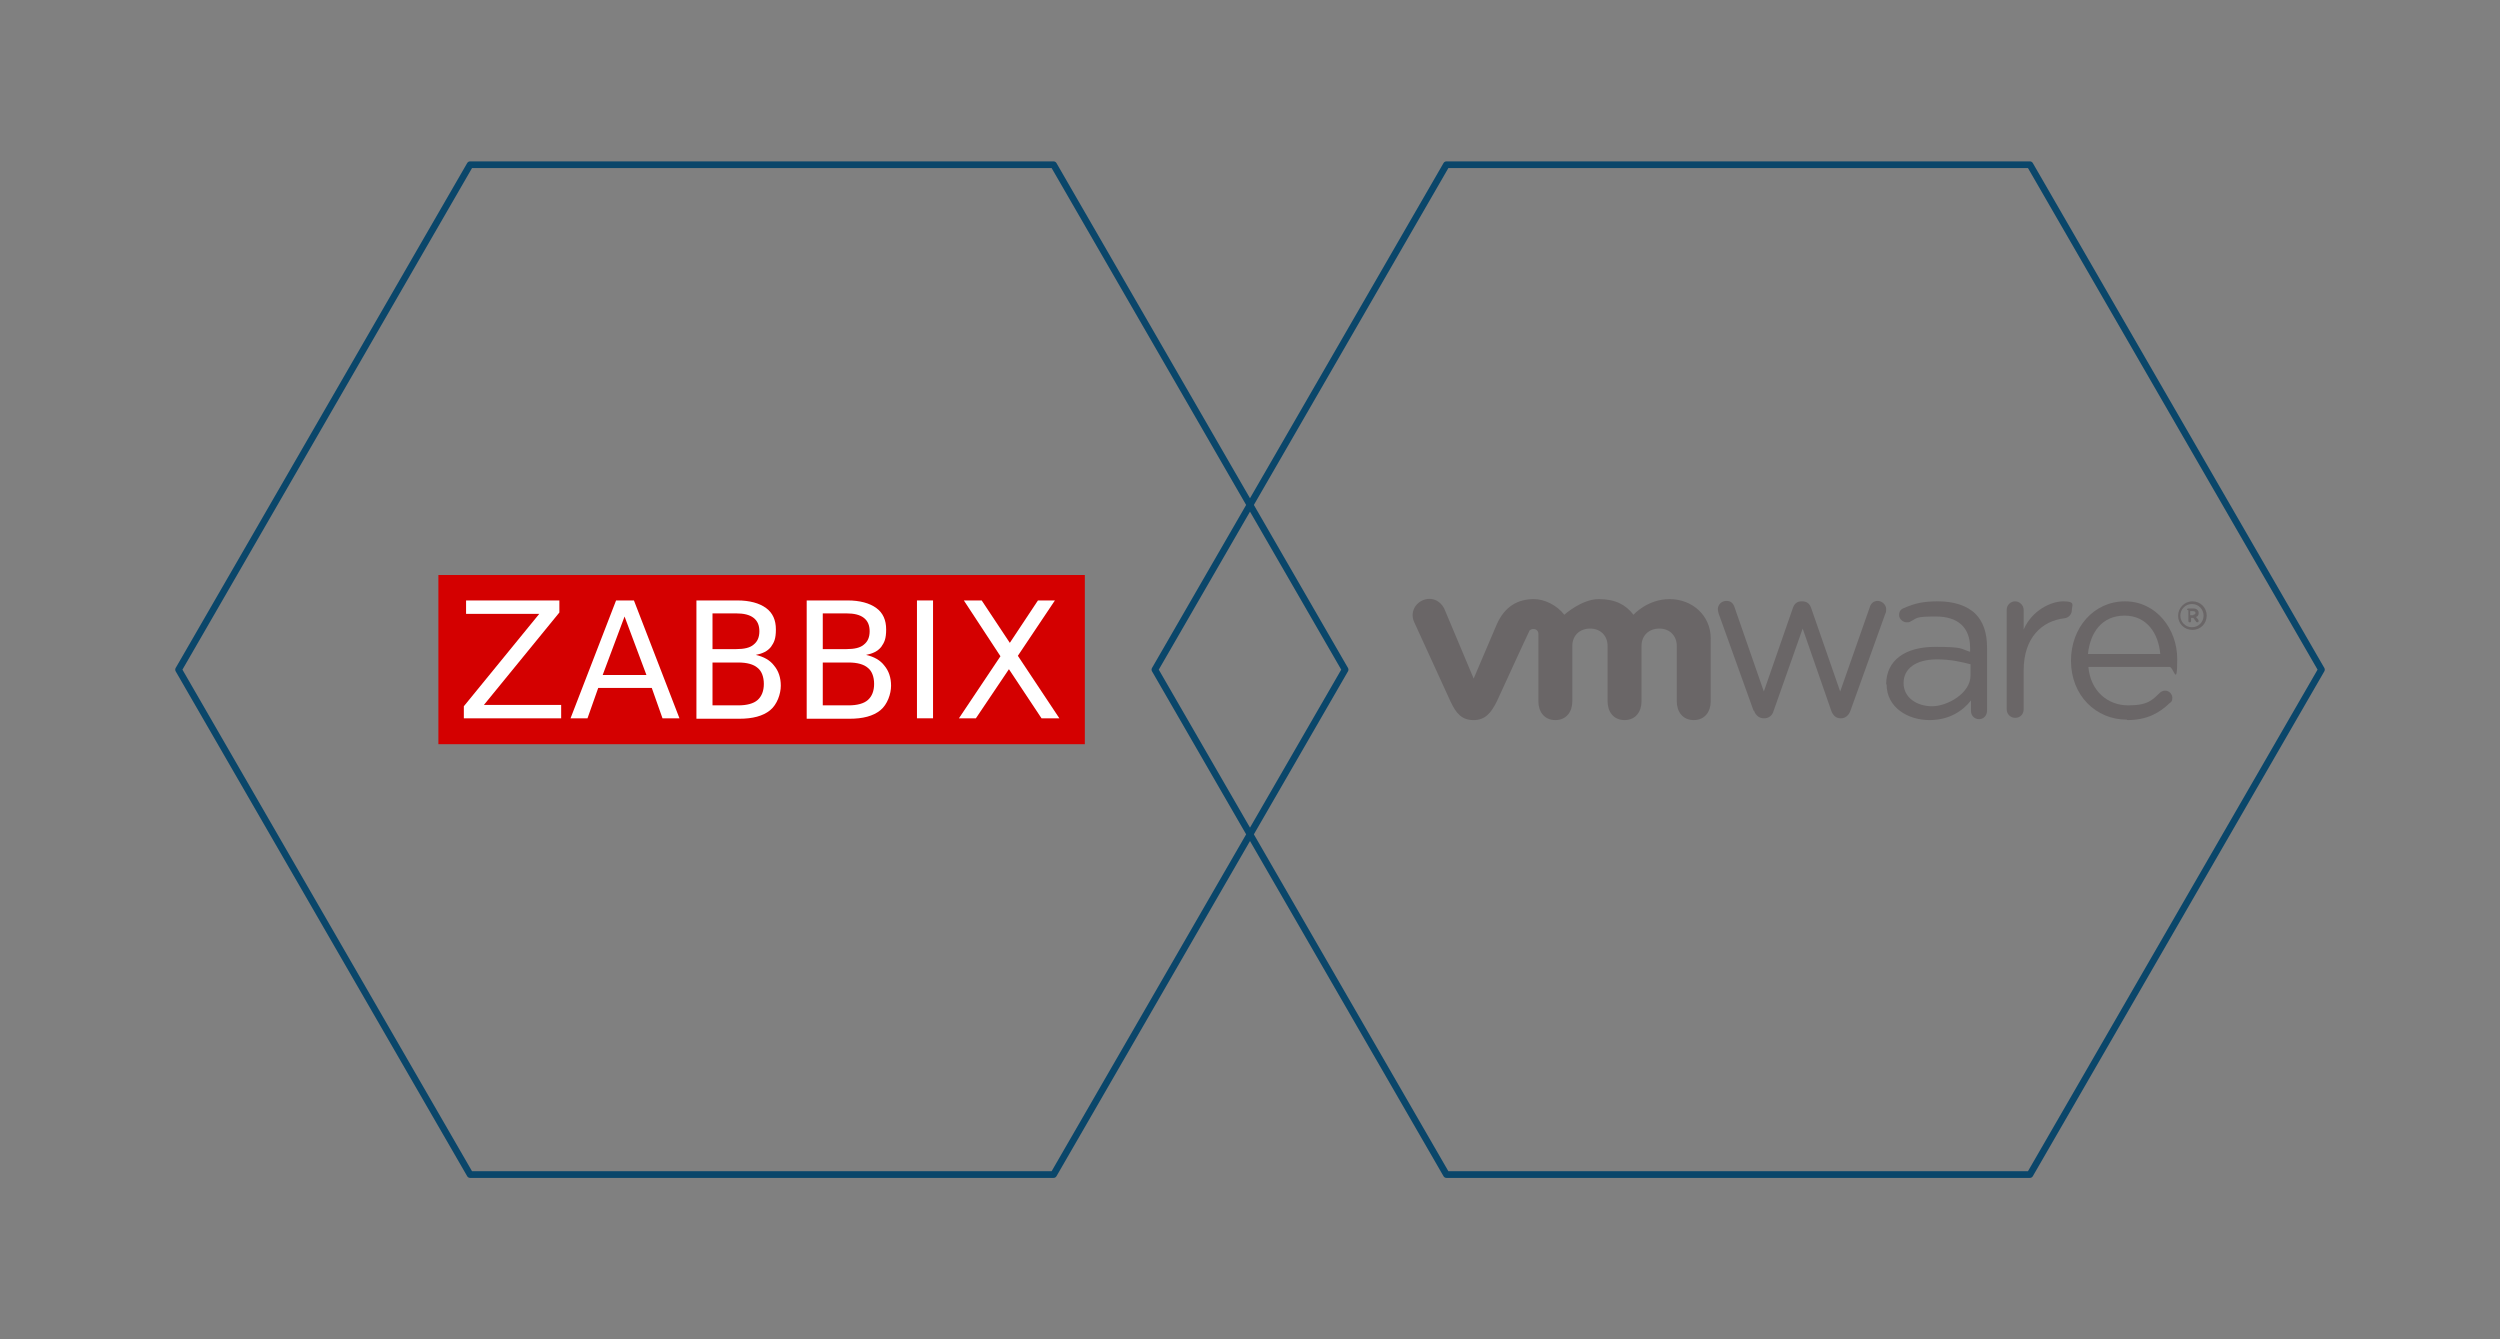 <?xml version="1.0" encoding="UTF-8"?>
<svg id="Layer_1" xmlns="http://www.w3.org/2000/svg" version="1.1" viewBox="0 0 560 300">
  <rect x="0" y="0" width="560" height="300" fill="#808080" stroke="none"/>
  <!-- Generator: Adobe Illustrator 29.0.1, SVG Export Plug-In . SVG Version: 2.1.0 Build 192)  -->
  <defs>
    <style>
      .st0 {
        fill: none;
        stroke: #0a466a;
        stroke-linecap: round;
        stroke-linejoin: round;
        stroke-width: 1.5px;
      }

      .st1 {
        fill: #fff;
      }

      .st2 {
        fill: #6a6667;
      }

      .st3 {
        fill: #d40000;
      }
    </style>
  </defs>
  <g>
    <path class="st3" d="M98.2,128.8h144.8v37.9H98.2v-37.9h0ZM98.2,128.8"/>
    <path class="st1" d="M104.4,134.5h20.9v2.7l-16.9,20.7h17.3v3h-21.8v-2.7l16.9-20.7h-16.4v-3h0ZM104.4,134.5"/>
    <path class="st1" d="M139.9,138.1l-4.9,13.1h9.8l-4.9-13.1h0ZM137.9,134.5h4.1l10.2,26.4h-3.8l-2.4-6.8h-12l-2.4,6.8h-3.8l10.2-26.4h0ZM137.9,134.5"/>
    <path class="st1" d="M159.6,148.3v9.7h5.8c1.9,0,3.4-.4,4.3-1.2.9-.8,1.4-2,1.4-3.6s-.5-2.9-1.4-3.6c-.9-.8-2.4-1.2-4.3-1.2h-5.8ZM159.6,137.5v7.9h5.3c1.8,0,3.1-.3,3.9-1,.9-.7,1.3-1.7,1.3-3s-.4-2.3-1.3-3c-.9-.7-2.2-1-3.9-1h-5.3ZM156,134.5h9.2c2.7,0,4.9.6,6.4,1.7,1.5,1.1,2.2,2.7,2.2,4.8s-.4,2.9-1.1,3.9c-.8,1-1.9,1.5-3.4,1.8,1.8.4,3.2,1.2,4.1,2.4,1,1.2,1.5,2.7,1.5,4.5s-.8,4.2-2.4,5.5c-1.6,1.3-3.9,1.9-6.9,1.9h-9.6v-26.4h0ZM156,134.5"/>
    <path class="st1" d="M184.3,148.3v9.7h5.8c1.9,0,3.4-.4,4.3-1.2.9-.8,1.4-2,1.4-3.6s-.5-2.9-1.4-3.6c-.9-.8-2.4-1.2-4.3-1.2h-5.8ZM184.3,137.5v7.9h5.3c1.8,0,3.1-.3,3.9-1,.9-.7,1.3-1.7,1.3-3s-.4-2.3-1.3-3c-.9-.7-2.2-1-3.9-1h-5.3ZM180.7,134.5h9.2c2.7,0,4.9.6,6.4,1.7,1.5,1.1,2.2,2.7,2.2,4.8s-.4,2.9-1.1,3.9c-.8,1-1.9,1.5-3.4,1.8,1.8.4,3.2,1.2,4.1,2.4,1,1.2,1.5,2.7,1.5,4.5s-.8,4.2-2.4,5.5c-1.6,1.3-3.9,1.9-6.9,1.9h-9.6v-26.4h0ZM180.7,134.5"/>
    <path class="st1" d="M215.9,134.5h4l6.3,9.5,6.3-9.5h3.8l-8.3,12.4,9.3,14h-4l-7.3-11-7.4,11h-3.8l9.3-13.9-8.2-12.5ZM215.9,134.5"/>
    <path class="st1" d="M205.4,134.5h3.6v26.4h-3.6v-26.4h0ZM205.4,134.5"/>
  </g>
  <polygon class="st0" points="236 36.9 105.3 36.9 40 150 105.3 263.1 236 263.1 301.3 150 236 36.9"/>
  <polygon class="st0" points="454.7 36.9 324 36.9 258.7 150 324 263.1 454.7 263.1 520 150 454.7 36.9"/>
  <path class="st2" d="M392.8,159.2l-7.8-21.7c-.1-.3-.2-.7-.2-1.1,0-.9.8-1.8,1.9-1.8s1.6.6,1.9,1.6l6.5,18.7,6.5-18.7c.3-.9.9-1.5,1.9-1.5h.2c1.1,0,1.7.6,2,1.5l6.5,18.7,6.6-18.8c.2-.8.8-1.5,1.8-1.5s1.9.9,1.9,1.8-.1.8-.2,1.1l-7.8,21.7c-.4,1.1-1.2,1.7-2.1,1.7h-.1c-1,0-1.7-.6-2.1-1.7l-6.4-18.4-6.5,18.4c-.3,1.1-1.1,1.7-2.1,1.7h-.1c-1,0-1.8-.6-2.2-1.7"/>
  <path class="st2" d="M449.5,136.6c0-1.1.9-1.9,1.9-1.9s1.9.9,1.9,1.9v4.4c1.9-4.3,6.1-6.3,8.9-6.3s1.9.9,1.9,1.9-.7,1.8-1.7,1.9c-5,.6-9.1,4.3-9.1,11.7v8.7c0,1.1-.8,1.9-1.9,1.9s-1.9-.9-1.9-1.9v-22.5Z"/>
  <path class="st2" d="M483.9,146.5c-.4-4.6-3-8.6-8-8.6s-7.7,3.7-8.2,8.6h16.2ZM476.4,161.2c-6.9,0-12.5-5.4-12.5-13.2h0c0-7.4,5.1-13.3,12.1-13.3s11.7,6.2,11.7,12.9-.8,1.8-1.7,1.8h-18.2c.5,5.5,4.4,8.6,8.9,8.6s5.4-1.2,7.2-2.9c.3-.2.6-.4,1.1-.4.9,0,1.6.8,1.6,1.6s-.2.9-.6,1.2c-2.4,2.3-5.2,3.8-9.5,3.8"/>
  <path class="st2" d="M441.4,151.3v-2.5c-1.9-.5-4.4-1.1-7.5-1.1-4.8,0-7.5,2.1-7.5,5.3h0c0,3.3,3,5.2,6.4,5.2s8.6-2.9,8.6-6.9M422.5,153.3h0c0-5.5,4.4-8.4,10.9-8.4s5.6.4,7.9,1.1v-.9c0-4.6-2.8-7-7.6-7s-4.1.3-5.9,1.2c-.2.1-.5.1-.7.1-.9,0-1.7-.8-1.7-1.6s.3-1.3,1.1-1.6c2.5-1.1,4.4-1.5,7.7-1.5s6.4.9,8.3,2.8c1.7,1.7,2.6,4.2,2.6,7.5v14.2c0,1.1-.8,1.9-1.8,1.9s-1.8-.8-1.8-1.8v-2.4c-1.8,2.3-4.8,4.4-9.3,4.4-4.8,0-9.6-2.8-9.6-8"/>
  <path class="st2" d="M323.5,136.3c-.9-1.8-2.9-2.7-4.9-1.8-1.9.9-2.7,3-1.8,4.9l8.1,17.7c1.3,2.8,2.6,4.2,5.2,4.2s3.9-1.6,5.2-4.2c0,0,7.1-15.5,7.2-15.6,0-.2.3-.6,1-.6s1.1.5,1.1,1.1v15.1c0,2.3,1.3,4.2,3.8,4.2s3.8-1.9,3.8-4.2v-12.4c0-2.4,1.7-3.9,4-3.9s3.9,1.6,3.9,3.9v12.4c0,2.3,1.3,4.2,3.8,4.2s3.8-1.9,3.8-4.2v-12.4c0-2.4,1.7-3.9,4-3.9s3.9,1.6,3.9,3.9v12.4c0,2.3,1.3,4.2,3.8,4.2s3.8-1.9,3.8-4.2v-14.1c0-5.2-4.2-8.8-9.2-8.8s-8.1,3.5-8.1,3.5c-1.7-2.2-4-3.5-7.8-3.5s-7.7,3.5-7.7,3.5c-1.7-2.2-4.5-3.5-6.8-3.5-3.6,0-6.5,1.6-8.3,5.6l-5.2,12.2-6.6-15.7Z"/>
  <path class="st2" d="M493.6,137.9h0c0-1.4-1.1-2.6-2.6-2.6s-2.6,1.2-2.6,2.6,1.1,2.6,2.6,2.6,2.6-1.2,2.6-2.6M487.9,137.9h0c0-1.7,1.4-3.2,3.2-3.2s3.2,1.4,3.2,3.2-1.4,3.2-3.2,3.2-3.2-1.4-3.2-3.1"/>
  <path class="st2" d="M491.3,137.7c.3,0,.5-.2.5-.4s-.2-.4-.5-.4h-.7v.9h.7ZM489.9,136.6c0-.2.1-.3.3-.3h1.1c.4,0,.7.1.9.3.2.2.3.4.3.7,0,.5-.2.8-.6.9l.5.6c0,0,.1.2.1.3,0,.2-.2.3-.3.3s-.2,0-.3-.2l-.6-.8h-.5v.7c0,.2-.1.3-.3.3s-.3-.1-.3-.3v-2.4Z"/>
</svg>